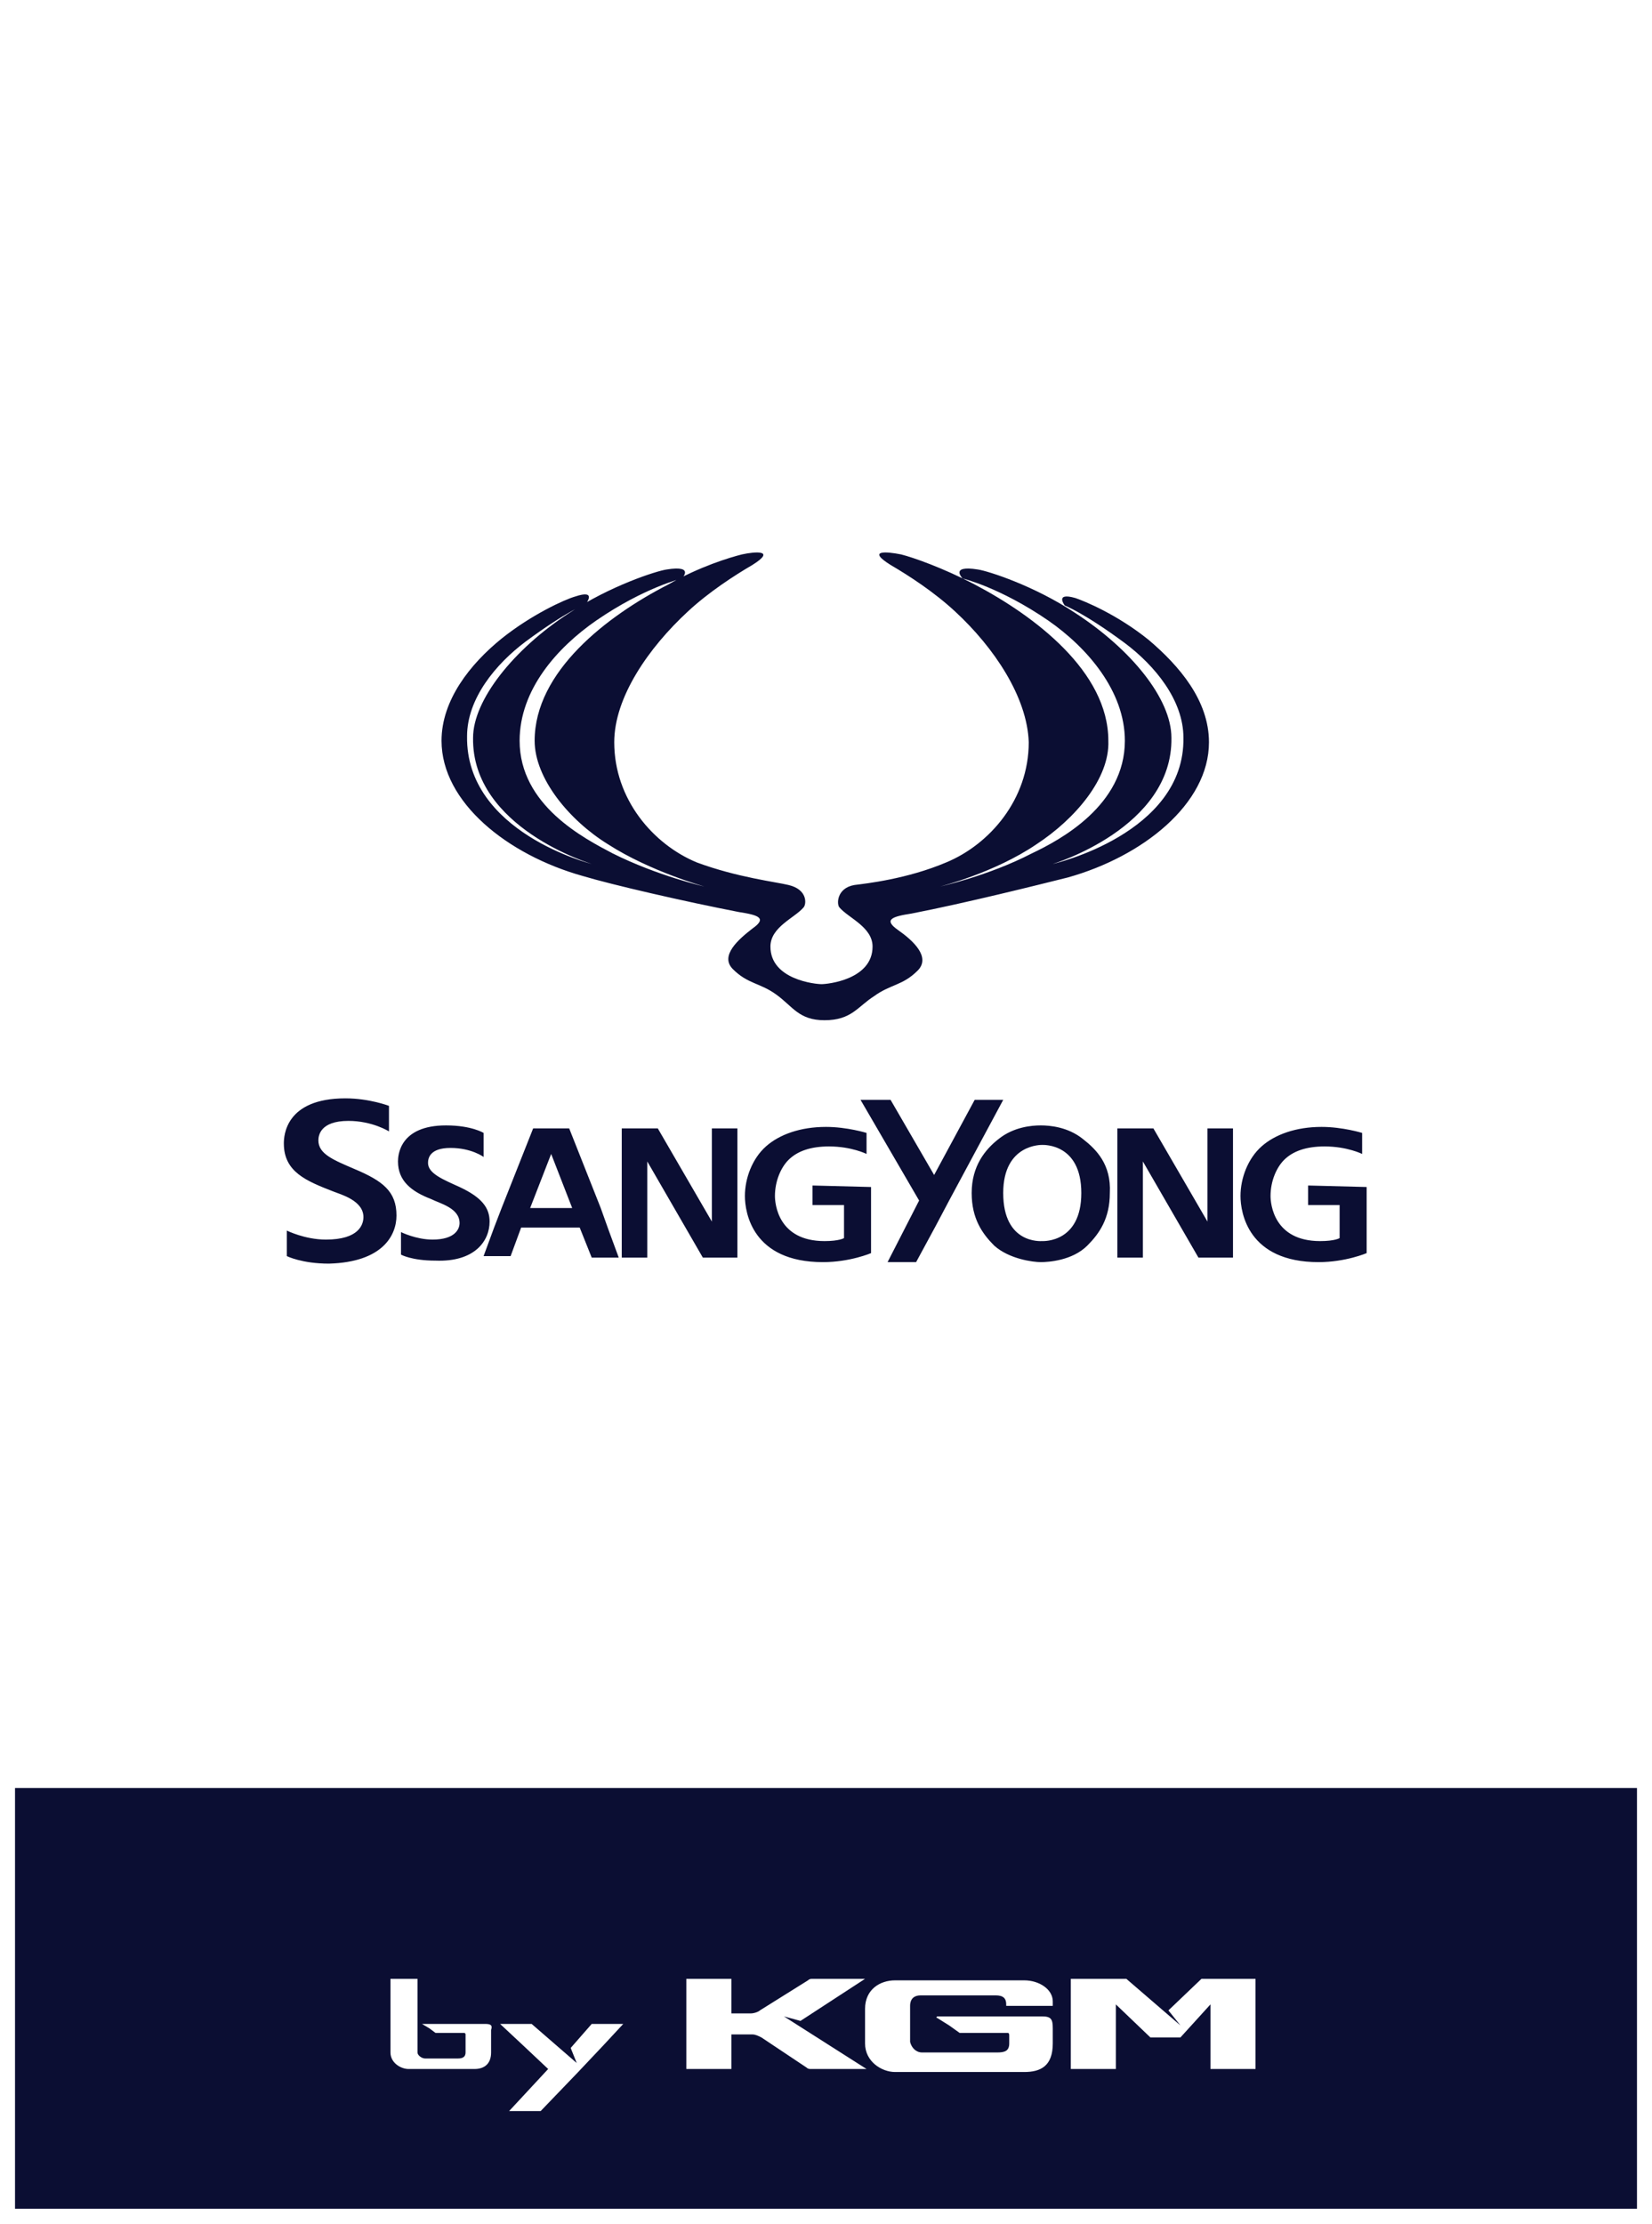 <svg xmlns="http://www.w3.org/2000/svg" width="110" height="148" xmlns:v="https://vecta.io/nano"><path d="M110,0H0v148h110V0z" fill="#fff"/><path d="M109,119H1v28h108V119z" fill="#0b0e33"/><path d="M69.4 134.2h-7s-.1.1 0 .1l.8.5.7.5h.1 3.1c.1 0 .1.1.1.2v.5c0 .5-.3.6-.8.6h-5c-.4 0-.7-.3-.8-.7v-2.4c0-.5.3-.7.7-.7h5c.5 0 .7.2.7.6v.1h3.1v-.3c0-.8-.9-1.4-1.9-1.4h-8.6c-1 0-2 .6-2 1.9v2.3c0 1.2 1.1 1.9 2 1.9h8.6c1.1 0 1.9-.4 1.9-1.9v-1c0-.6-.1-.8-.7-.8h0zm-11.7 3.5H54c-.1 0-.2 0-.3-.1l-3-2c-.2-.1-.4-.2-.6-.2h-1.4v2.3h-3v-6h3v2.3H50c.2 0 .5-.1.6-.2l3.2-2c.1-.1.2-.1.3-.1h3.5l-4.3 2.8-1.1-.3 5.5 3.5h0zm17.3-6h-3.7v6h3v-4.3l2.3 2.2h2l2-2.2v4.3h3v-6H80l-2.2 2.1.8 1-3.6-3.1zm-42.7 3h-4.2l.5.3.4.3h.1 1.8s.1 0 .1.1v1.2c0 .3-.2.4-.5.4h-2.2c-.2 0-.5-.2-.5-.4v-4.9H26v4.9c0 .7.7 1.1 1.2 1.1h4.4c.6 0 1.1-.3 1.1-1.1v-1.5c.1-.3 0-.4-.4-.4h0zm7.1 0l-1.4 1.6.4 1h0l-3-2.6h-2.1l1.5 1.4 1.7 1.6-2.6 2.8H36l2.5-2.6h0l1.7-1.8 1.3-1.4h-2.1z" fill="#fff"/><path d="M58.2 66.3c1.1-.8 1.9-.7 2.9-1.7.9-.9-.3-2-1.3-2.7s-.4-.9.9-1.1c3.6-.7 8.4-1.9 10.4-2.4 5-1.4 9.4-4.9 9.4-9 0-2.8-2-5.1-4-6.8-2.1-1.7-4.3-2.6-4.9-2.8-1.4-.4-.7.5-.7.5s1.3.5 4 2.5c2 1.5 3.9 3.8 3.9 6.3.1 6.4-8.7 8.4-8.7 8.4s8-2.4 7.9-8.4c0-2.6-2.7-5.9-6.4-8.3-2.7-1.8-5.8-2.8-6.5-2.9-1.9-.3-1 .6-1 .6s2.5.6 5.7 2.8c2.6 1.8 5.1 4.7 5.1 8 0 4.3-4.3 6.6-6.2 7.5-2.9 1.5-6.1 2.2-6.1 2.2s3.6-.9 6.4-2.8c2.6-1.7 4.9-4.4 4.8-6.9 0-4.6-4.9-8.3-8.9-10.4-2.1-1.1-4.1-1.8-4.9-2-1-.2-2.3-.3-.7.7 1.2.7 2.9 1.8 4.3 3.1 2.6 2.4 4.8 5.7 4.9 8.7 0 3.8-2.6 6.8-5.5 8-2.6 1.1-5.3 1.4-6.1 1.5-1.2.2-1.2 1.3-1 1.5.6.7 2.2 1.3 2.2 2.6 0 2.2-3 2.5-3.4 2.5s-3.4-.3-3.4-2.5c0-1.3 1.6-1.9 2.2-2.6.2-.2.3-1.2-1-1.5-.8-.2-3.4-.5-6.1-1.5-2.9-1.2-5.5-4.2-5.5-8 0-3 2.3-6.3 4.9-8.7 1.4-1.3 3.1-2.4 4.3-3.1 1.6-1 .2-.9-.7-.7-.8.2-2.8.8-4.9 2-4.1 2.1-8.9 5.8-8.9 10.4 0 2.5 2.3 5.3 4.9 6.9 2.8 1.8 6.4 2.8 6.4 2.8s-3.1-.7-6.1-2.2c-1.9-1-6.2-3.2-6.2-7.5 0-3.4 2.5-6.2 5.1-8 3.2-2.2 5.7-2.8 5.7-2.8s.9-.9-1-.6c-.7.1-3.8 1.1-6.5 2.9-3.7 2.4-6.4 5.8-6.4 8.3-.1 6 7.9 8.4 7.9 8.4S31 55.4 31.1 49c0-2.5 1.9-4.8 3.9-6.3 2.7-2 4-2.5 4-2.5s.8-1-.7-.5c-.7.2-2.9 1.2-4.9 2.8-2.1 1.7-4 4.1-4 6.8 0 4.1 4.4 7.6 9.4 9 2 .6 6.8 1.7 10.4 2.4 1.3.2 1.9.4.9 1.1-.9.7-2.2 1.8-1.3 2.7 1 1 1.8.9 2.9 1.7s1.5 1.7 3.2 1.7c1.8 0 2.2-.9 3.3-1.6h0zM26.4 80.9c0-1.6-.9-2.3-2.8-3.1-1.4-.6-2.4-1-2.4-1.9 0-.3.1-1.3 2-1.3 1.6 0 2.7.7 2.7.7v-1.7s-1.3-.5-2.9-.5c-4 0-4.1 2.5-4.1 3 0 1.9 1.5 2.5 3.3 3.2.5.2 2 .6 2 1.7 0 .5-.3 1.5-2.5 1.5-1.4 0-2.6-.6-2.6-.6v1.7s1 .5 2.8.5c3.6-.1 4.5-1.9 4.5-3.2h0zm6.2.4c0-.9-.5-1.6-2-2.3-1.1-.5-2.1-.9-2.1-1.6 0-.3.1-1 1.5-1s2.2.6 2.2.6v-1.6s-.8-.5-2.5-.5c-3.1 0-3.2 2-3.2 2.4 0 1.3.9 2 2.2 2.5.6.3 1.9.6 1.9 1.6 0 .4-.3 1.1-1.8 1.1-1.1 0-2.1-.5-2.1-.5v1.5s.7.4 2.3.4c2.6.1 3.6-1.3 3.6-2.6h0zm16.5-6.2h-1.7v6.2l-3.6-6.2h-2.4v8.6h1.7v-6.4l3.7 6.4h2.3v-8.6zm-9.7 8.6h1.8l-.7-1.9-.5-1.4-2.1-5.3h-2.4l-2.1 5.3-.5 1.3-.7 1.9H34l.7-1.9h3.9l.8 2zm-2.7-6.9l1.4 3.6h-2.8l1.4-3.6zm17.4 2.1v1.3h2.1v2.2s-.3.2-1.3.2c-3.1 0-3.3-2.5-3.3-3 0-1 .4-1.9.9-2.4.6-.6 1.5-.9 2.7-.9 1.5 0 2.5.5 2.5.5v-1.4S56.4 75 55 75c-1.7 0-3.1.5-4 1.3s-1.4 2.1-1.4 3.3c0 1.1.5 4.4 5.2 4.4 1.8 0 3.2-.6 3.2-.6V79l-3.9-.1h0zm28-3.8h-1.7v6.2l-3.6-6.2h-2.4v8.6h1.7v-6.4l3.7 6.4h2.3v-8.6zm5 3.8v1.3h2.1v2.2s-.3.2-1.3.2c-3.1 0-3.3-2.5-3.3-3 0-1 .4-1.9.9-2.4.6-.6 1.5-.9 2.7-.9 1.5 0 2.5.5 2.5.5v-1.4S89.4 75 88 75c-1.7 0-3.1.5-4 1.3s-1.4 2.1-1.4 3.3c0 1.1.5 4.4 5.2 4.4 1.8 0 3.2-.6 3.2-.6V79l-3.9-.1h0zm-23.9 1l3.6-6.7h-1.9l-2.7 5-2.9-5h-2l3.9 6.7-2.1 4.1H61l1.3-2.4.9-1.7zm8.9-4.1c-1-.8-2.2-.9-2.8-.9s-1.8.1-2.8.9c-.9.7-1.8 1.8-1.8 3.6 0 1.7.7 2.7 1.5 3.5 1 .9 2.6 1.1 3.1 1.1s2.1-.1 3.1-1.1c.8-.8 1.5-1.8 1.5-3.5.1-1.9-.9-2.9-1.8-3.6h0zm-2.7 6.8c-.1 0-2.6.2-2.6-3.2 0-3.3 2.6-3.2 2.6-3.2.1 0 2.6-.1 2.6 3.2s-2.5 3.2-2.6 3.2z" fill="#0b0e33"/></svg>